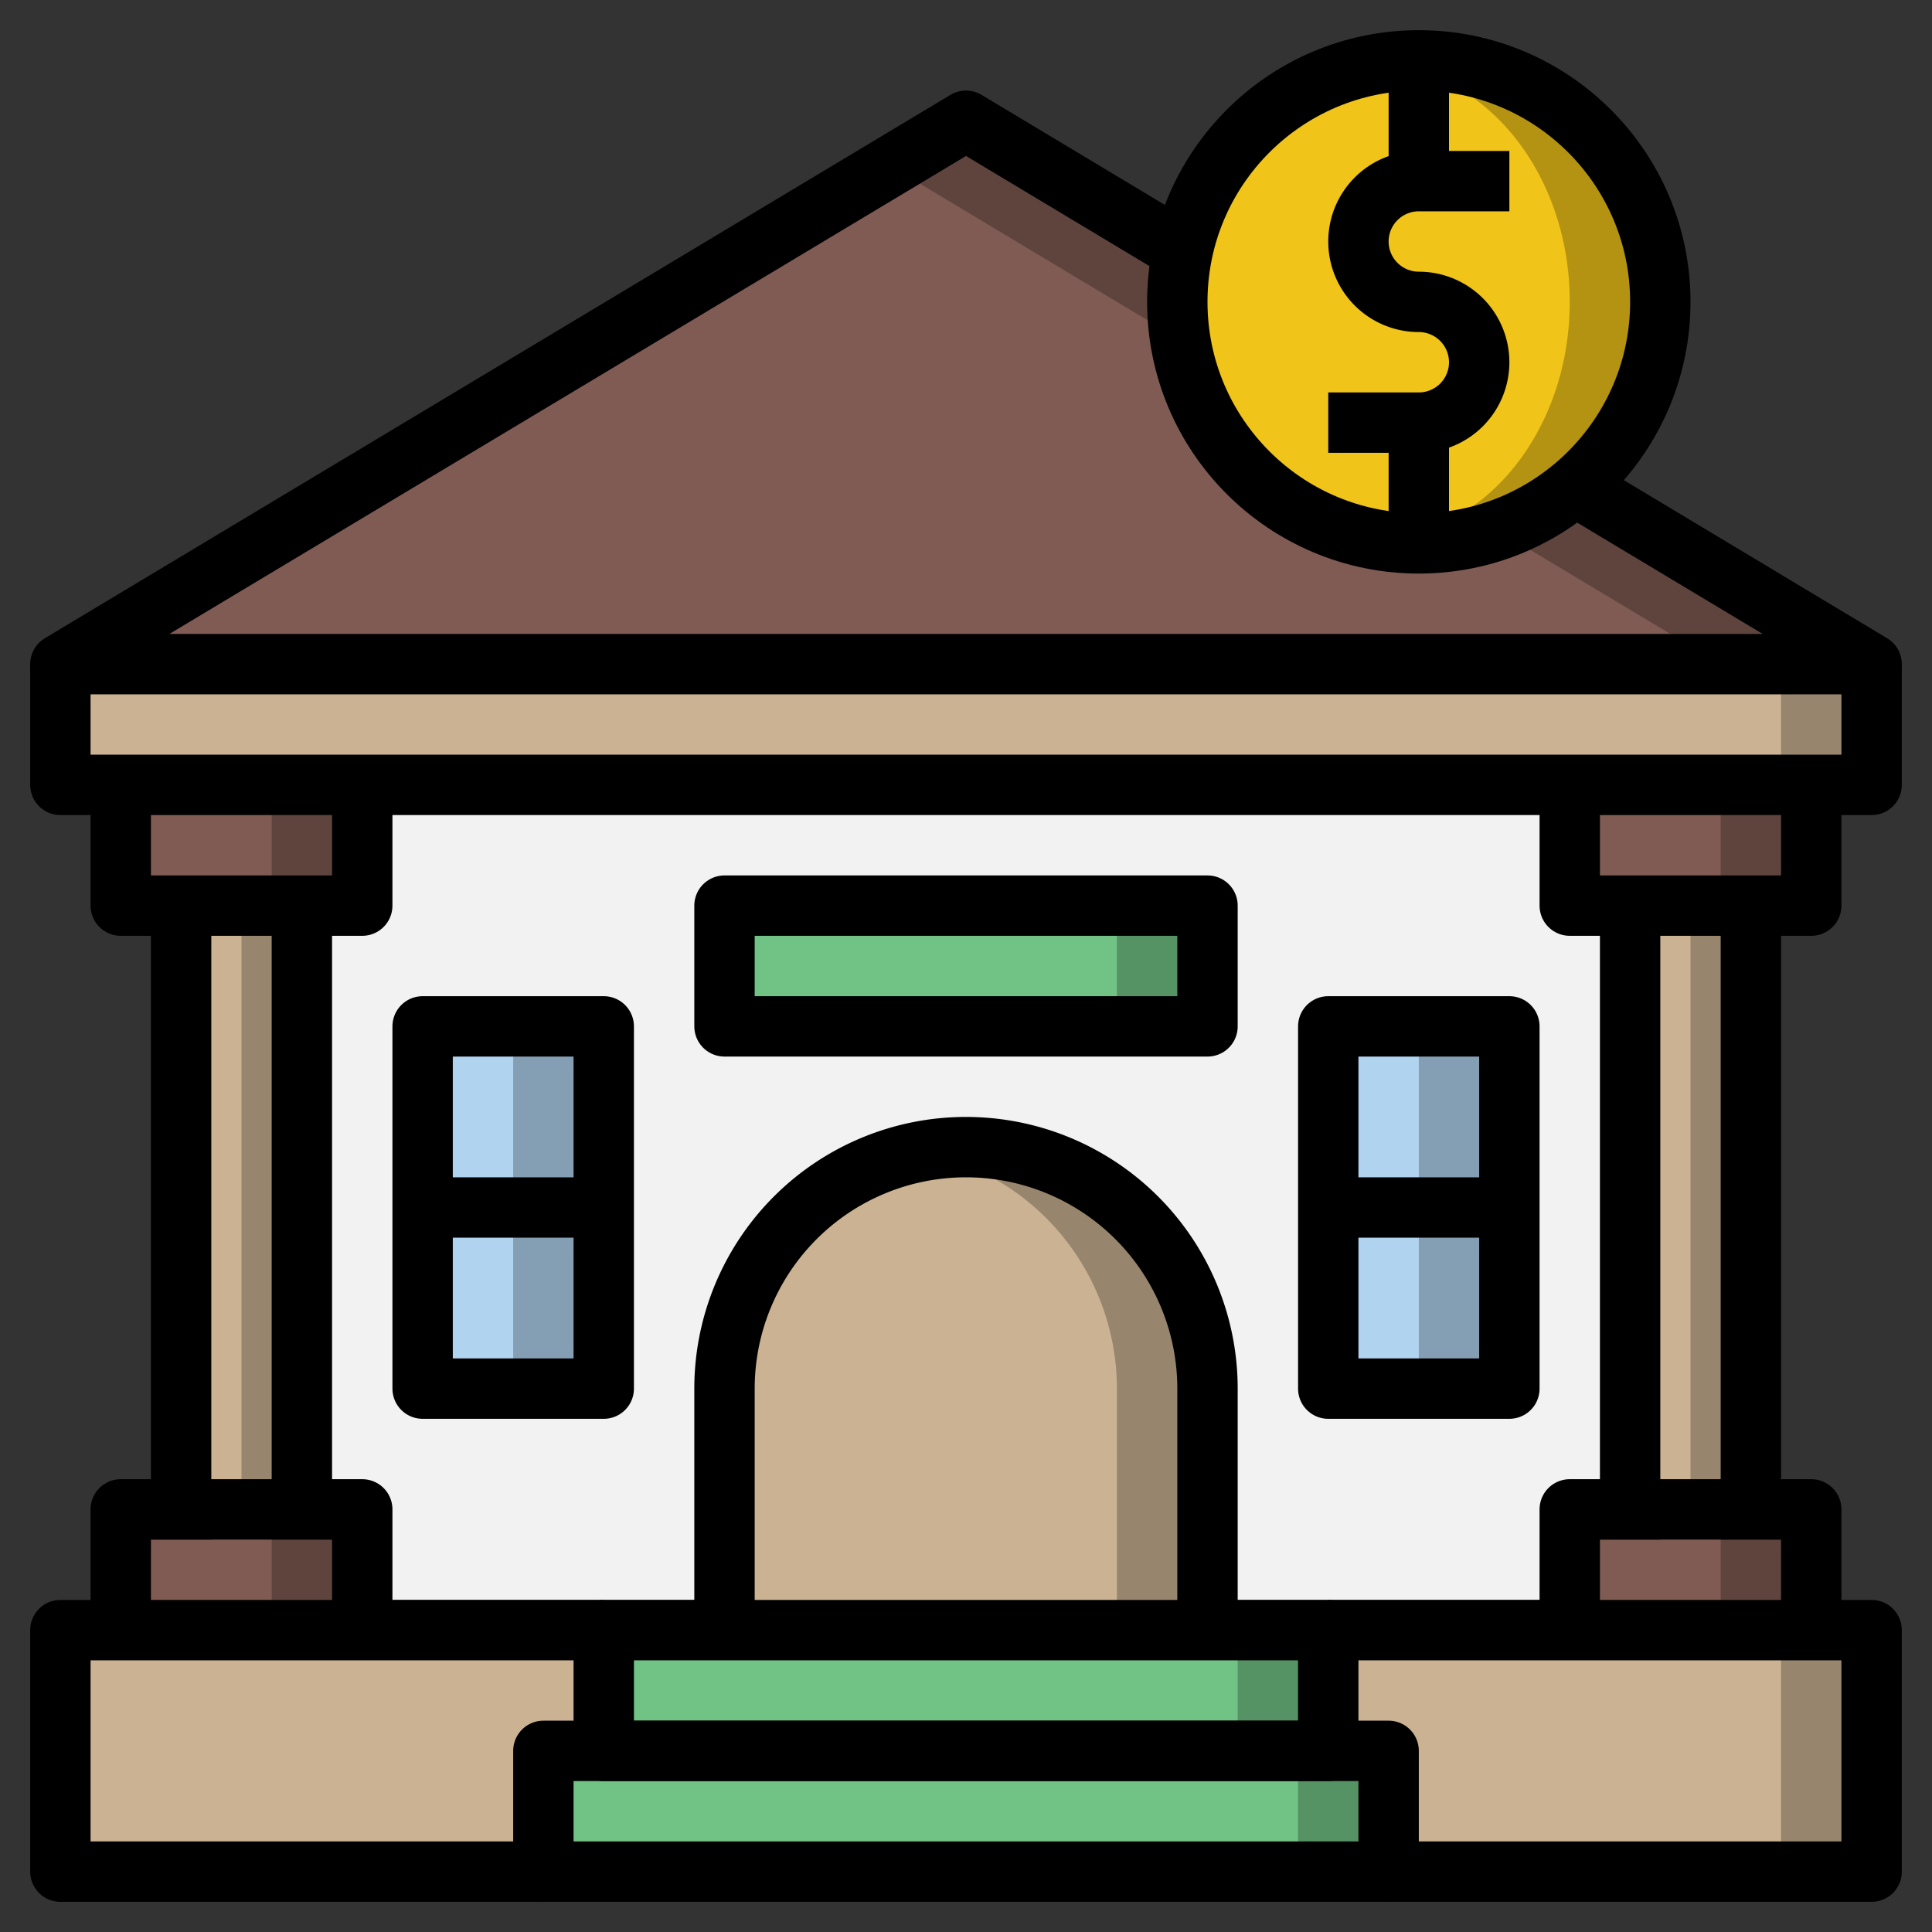 <?xml version="1.0" ?><svg width="64px" height="64px" viewBox="0 0 64 64" xmlns="http://www.w3.org/2000/svg"><rect x="0" y="0" width="64" height="64" fill="#333333" stroke="none"/><defs><style>.cls-1{fill:#5f443e;}.cls-2{fill:#7f5b53;}.cls-3{fill:#b49313;}.cls-4{fill:#f0c419;}.cls-5{fill:#f2f2f2;}.cls-6{fill:#559264;}.cls-7{fill:#71c285;}.cls-8{fill:#849eb4;}.cls-9{fill:#b0d3f0;}.cls-10{fill:#98856e;}.cls-11{fill:#cbb292;}.cls-12{fill:none;stroke:#000;stroke-linejoin:round;stroke-width:2px;}</style></defs><title/><g data-name="Layer 7" id="Layer_7"><polygon class="cls-1" points="62 22 2 22 32 4 62 22"/><polygon class="cls-2" points="2 22 57 22 29.5 5.5 2 22"/><circle class="cls-3" cx="47" cy="10" r="8"/><ellipse class="cls-4" cx="45.5" cy="10" rx="6.5" ry="7.85"/><rect class="cls-5" height="27" width="44" x="10" y="26"/><rect class="cls-6" height="4" width="16" x="24" y="30"/><rect class="cls-7" height="4" width="13" x="24" y="30"/><rect class="cls-8" height="6" width="6" x="14" y="34"/><rect class="cls-9" height="6" width="3" x="14" y="34"/><rect class="cls-8" height="6" width="6" x="14" y="40"/><rect class="cls-9" height="6" width="3" x="14" y="40"/><rect class="cls-8" height="6" width="6" x="44" y="40"/><rect class="cls-9" height="6" width="3" x="44" y="40"/><rect class="cls-8" height="6" width="6" x="44" y="34"/><rect class="cls-9" height="6" width="3" x="44" y="34"/><path class="cls-10" d="M24,54V46a8,8,0,0,1,8-8h0a8,8,0,0,1,8,8v8"/><path class="cls-11" d="M30.5,38.15A8,8,0,0,0,24,46v8H37V46A8,8,0,0,0,30.5,38.15Z"/><rect class="cls-10" height="8" width="60" x="2" y="54"/><rect class="cls-11" height="8" width="57" x="2" y="54"/><rect class="cls-6" height="4" width="28" x="18" y="58"/><rect class="cls-7" height="4" width="25" x="18" y="58"/><rect class="cls-6" height="4" width="24" x="20" y="54"/><rect class="cls-7" height="4" width="21" x="20" y="54"/><rect class="cls-10" height="20" width="4" x="54" y="30"/><rect class="cls-11" height="20" width="2" x="54" y="30"/><rect class="cls-10" height="20" width="4" x="6" y="30"/><rect class="cls-11" height="20" width="2" x="6" y="30"/><polyline class="cls-1" points="52 26 52 30 60 30 60 26"/><rect class="cls-2" height="4" width="5" x="52" y="26"/><polyline class="cls-1" points="52 50 52 54 60 54 60 50"/><rect class="cls-2" height="4" width="5" x="52" y="50"/><polyline class="cls-1" points="4 50 4 54 12 54 12 50"/><rect class="cls-2" height="4" width="5" x="4" y="50"/><polyline class="cls-1" points="4 26 4 30 12 30 12 26"/><rect class="cls-2" height="4" width="5" x="4" y="26"/><rect class="cls-10" height="4" width="60" x="2" y="22"/><rect class="cls-11" height="4" width="57" x="2" y="22"/><polyline class="cls-12" points="52.17 16.1 62 22 2 22 32 4 39.18 8.31"/><polyline class="cls-12" points="2 22 2 26 62 26 62 22"/><rect class="cls-12" height="4" width="28" x="18" y="58"/><rect class="cls-12" height="4" width="24" x="20" y="54"/><polyline class="cls-12" points="20 54 2 54 2 62 18 62"/><polyline class="cls-12" points="44 54 62 54 62 62 46 62"/><path class="cls-12" d="M24,54V46a8,8,0,0,1,8-8h0a8,8,0,0,1,8,8v8"/><polyline class="cls-12" points="4 26 4 30 12 30 12 26"/><polyline class="cls-12" points="4 54 4 50 12 50 12 54"/><line class="cls-12" x1="6" x2="6" y1="30" y2="51"/><line class="cls-12" x1="10" x2="10" y1="30" y2="51"/><polyline class="cls-12" points="52 26 52 30 60 30 60 26"/><polyline class="cls-12" points="52 54 52 50 60 50 60 54"/><line class="cls-12" x1="54" x2="54" y1="30" y2="51"/><line class="cls-12" x1="58" x2="58" y1="30" y2="51"/><rect class="cls-12" height="4" width="16" x="24" y="30"/><rect class="cls-12" height="12" width="6" x="14" y="34"/><rect class="cls-12" height="12" width="6" x="44" y="34"/><line class="cls-12" x1="14" x2="20" y1="40" y2="40"/><line class="cls-12" x1="44" x2="50" y1="40" y2="40"/><path class="cls-12" d="M50,6H47a2,2,0,0,0-2,2h0a2,2,0,0,0,2,2h0a2,2,0,0,1,2,2h0a2,2,0,0,1-2,2H44"/><circle class="cls-12" cx="47" cy="10" r="8"/><line class="cls-12" x1="47" x2="47" y1="6" y2="2"/><line class="cls-12" x1="47" x2="47" y1="14" y2="18"/></g></svg>
